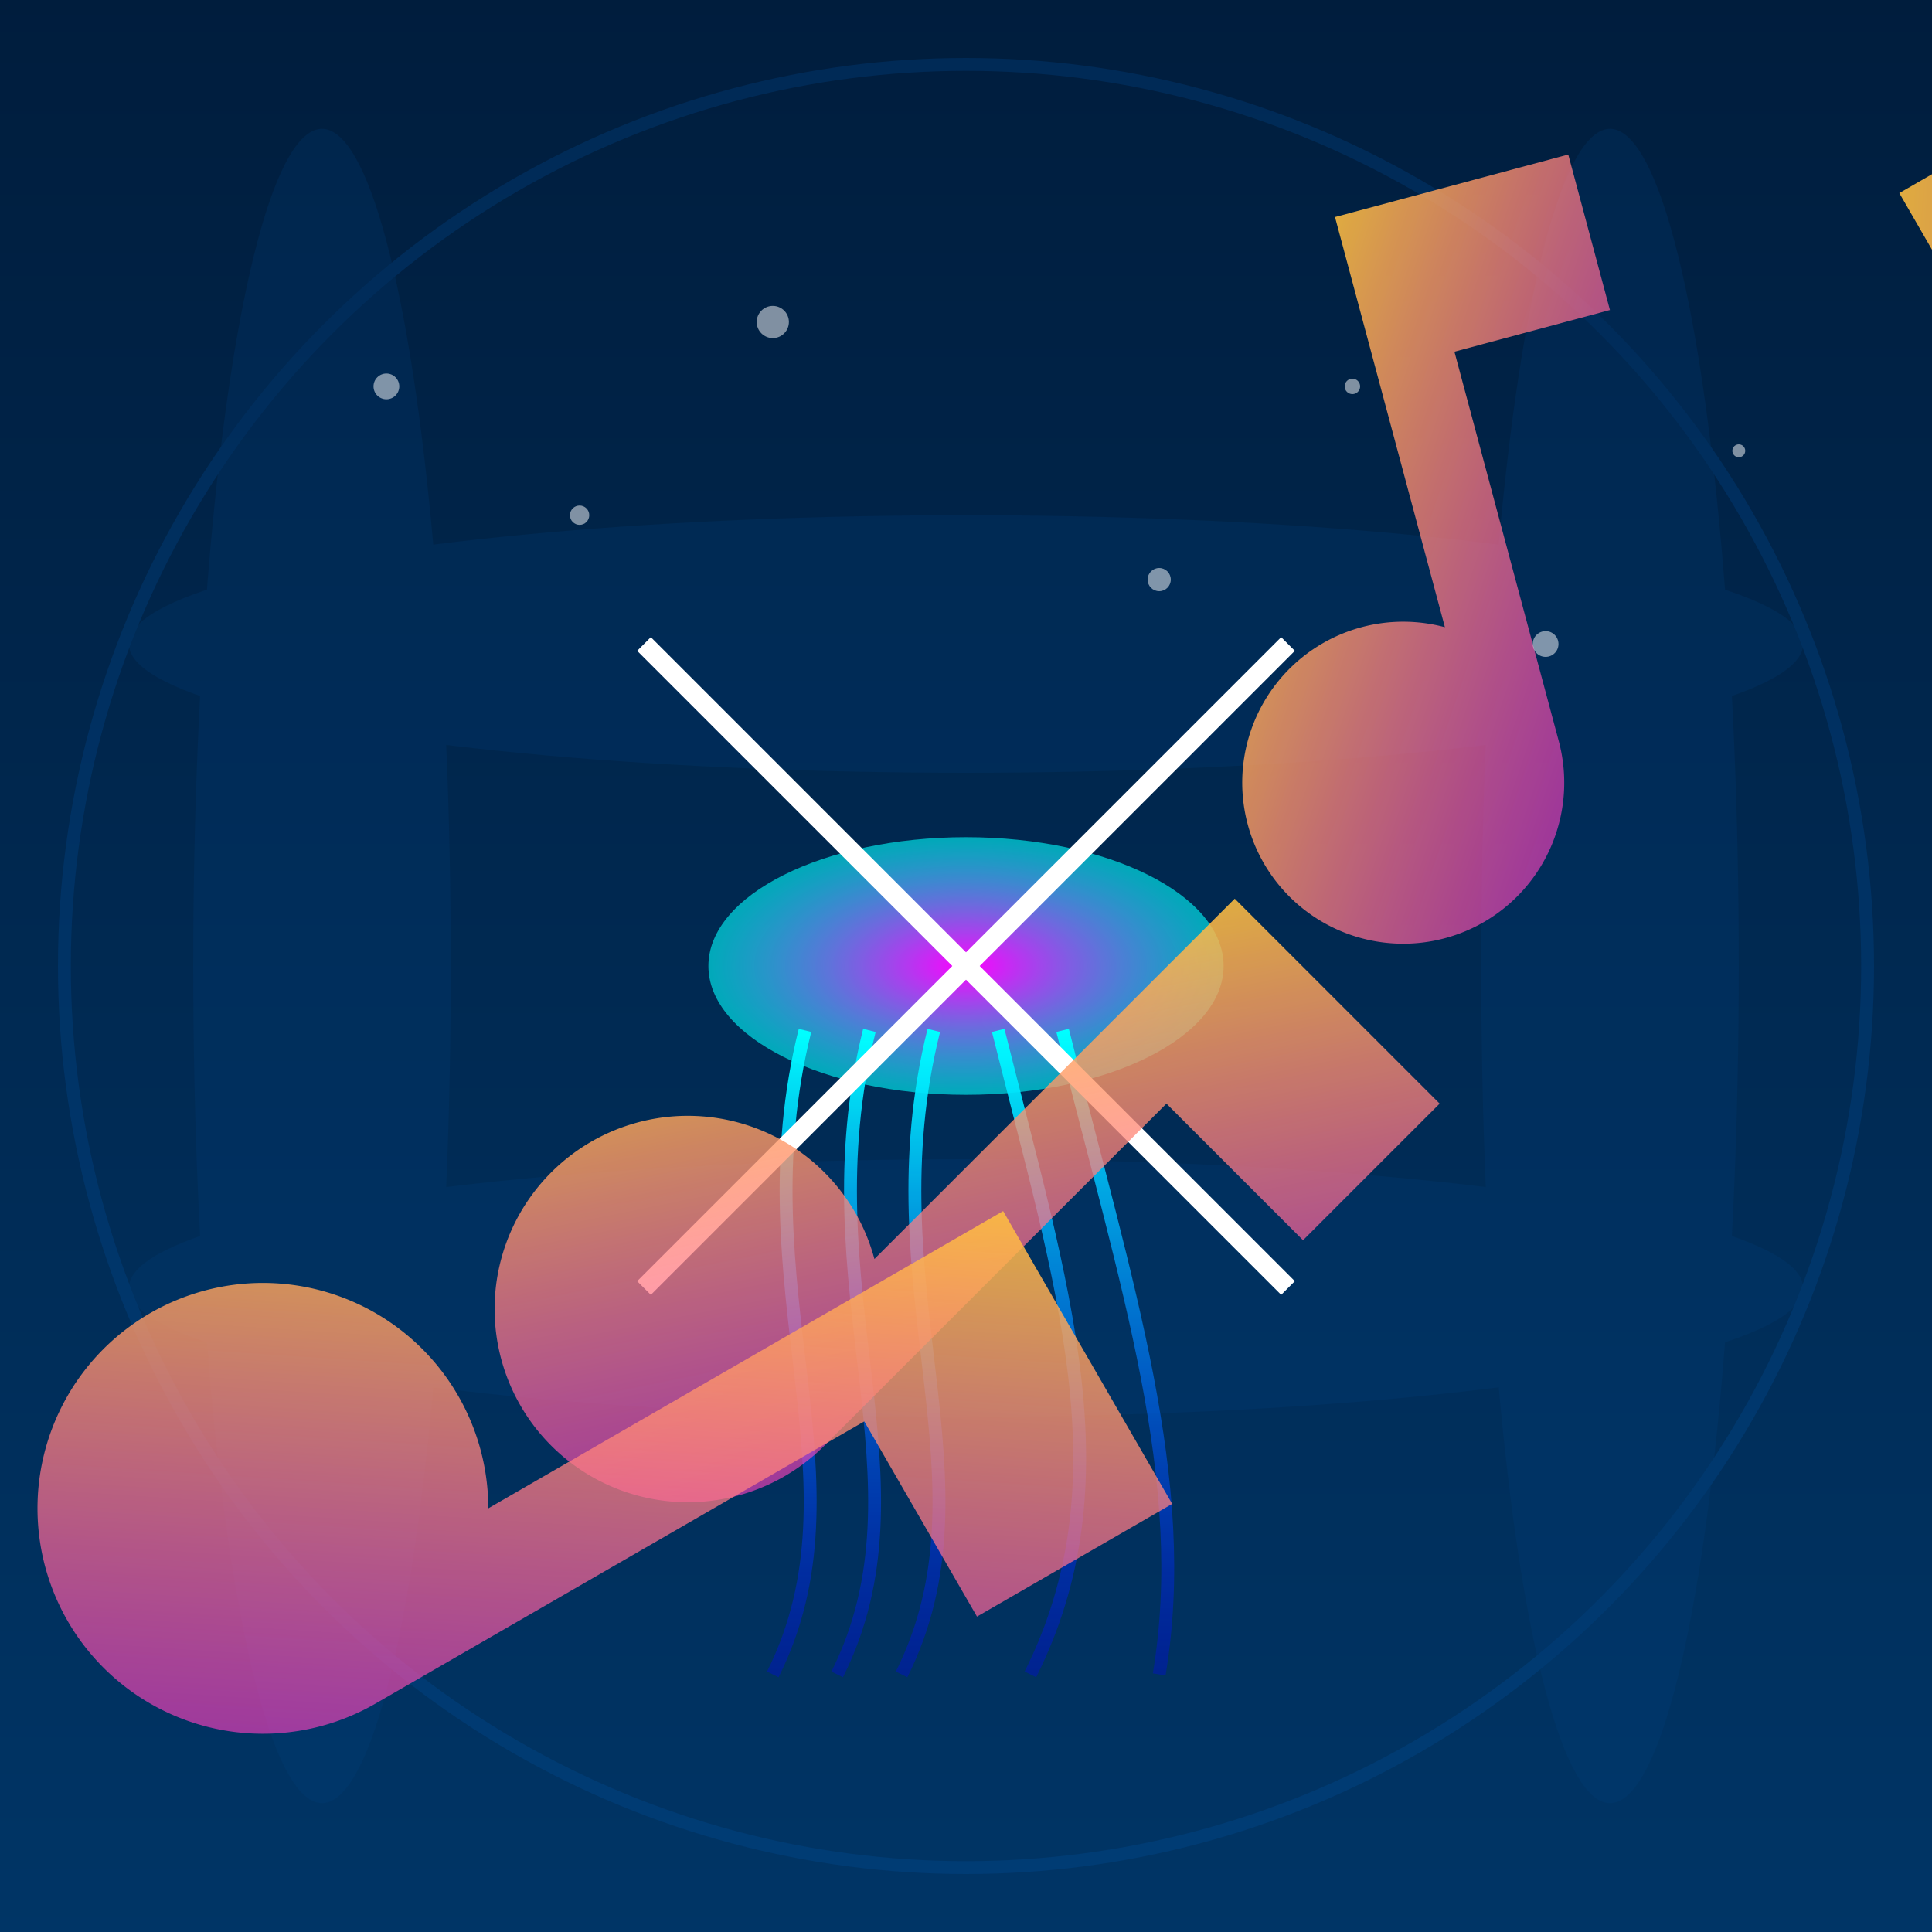 <svg xmlns="http://www.w3.org/2000/svg" viewBox="0 0 300 300">
  <defs>
    <!-- Background Gradient -->
    <linearGradient id="bgGradient" x1="0%" y1="0%" x2="0%" y2="100%">
      <stop offset="0%" stop-color="#001d3d" />
      <stop offset="100%" stop-color="#003566" />
    </linearGradient>
    <!-- Glow Filter -->
    <filter id="glow" x="-50%" y="-50%" width="200%" height="200%">
      <feGaussianBlur stdDeviation="4" result="blur"/>
      <feMerge>
        <feMergeNode in="blur"/>
        <feMergeNode in="SourceGraphic"/>
      </feMerge>
    </filter>
    <!-- Jellyfish Gradient -->
    <radialGradient id="jellyBellGradient" cx="50%" cy="50%" r="50%">
      <stop offset="0%" stop-color="#ff00ff" stop-opacity="1"/>
      <stop offset="100%" stop-color="#00ffff" stop-opacity="0.6"/>
    </radialGradient>
    <!-- Tentacle Gradient -->
    <linearGradient id="tentacleGradient" x1="0%" y1="0%" x2="0%" y2="100%">
      <stop offset="0%" stop-color="#00ffff" stop-opacity="1"/>
      <stop offset="100%" stop-color="#0000ff" stop-opacity="0.3"/>
    </linearGradient>
    <!-- Musical Note Gradient -->
    <linearGradient id="noteGradient" x1="0%" y1="0%" x2="100%" y2="100%">
      <stop offset="0%" stop-color="#ffff00" stop-opacity="1"/>
      <stop offset="100%" stop-color="#ff00ff" stop-opacity="0.5"/>
    </linearGradient>
    <!-- Musical Notes Symbols -->
    <symbol id="note" viewBox="0 0 24 24">
      <path d="M12 3v10.55A4 4 0 1 0 14 17V7h4V3h-6z" fill="url(#noteGradient)"/>
    </symbol>
  </defs>
  
  <!-- Background -->
  <rect width="300" height="300" fill="url(#bgGradient)"/>

  <!-- Concert Hall Structure -->
  <g opacity="0.2">
    <ellipse cx="150" cy="100" rx="130" ry="20" fill="#004080"/>
    <ellipse cx="150" cy="200" rx="130" ry="20" fill="#004080"/>
    <ellipse cx="50" cy="150" rx="20" ry="130" fill="#004080"/>
    <ellipse cx="250" cy="150" rx="20" ry="130" fill="#004080"/>
    <circle cx="150" cy="150" r="140" stroke="#0059b3" stroke-width="2" fill="none"/>
  </g>
  
  <!-- Jellyfish -->
  <g filter="url(#glow)" transform="translate(150,150)">
    <!-- Bell -->
    <ellipse cx="0" cy="0" rx="40" ry="20" fill="url(#jellyBellGradient)" />
    <!-- Tentacles -->
    <g stroke="url(#tentacleGradient)" stroke-width="2" fill="none">
      <path d="M-25,10 C-35,50 -15,80 -30,110" />
      <path d="M-15,10 C-25,50 -5,80 -20,110" />
      <path d="M-5,10 C-15,50, 5,80, -10,110" />
      <path d="M5,10 C15,50, 25,80, 10,110" />
      <path d="M15,10 C25,50, 35,80, 30,110" />
    </g>
  </g>
  
  <!-- Conducting Arms -->
  <g filter="url(#glow)" stroke="#ffffff" stroke-width="3">
    <path d="M150,150 L100,100" />
    <path d="M150,150 L200,100" />
    <path d="M150,150 L100,200" />
    <path d="M150,150 L200,200" />
  </g>
  
  <!-- Musical Notes -->
  <use href="#note" x="220" y="80" transform="scale(0.8) rotate(-30 220 80)" />
  <use href="#note" x="240" y="100" transform="scale(0.6) rotate(45 240 100)" />
  <use href="#note" x="260" y="70" transform="scale(0.5) rotate(-15 260 70)" />
  <use href="#note" x="180" y="120" transform="scale(0.7) rotate(60 180 120)" />
  
  <!-- Bubbles -->
  <g fill="white" opacity="0.5">
    <circle cx="60" cy="60" r="2"/>
    <circle cx="90" cy="80" r="1.5"/>
    <circle cx="120" cy="50" r="2.5"/>
    <circle cx="180" cy="90" r="1.8"/>
    <circle cx="210" cy="60" r="1.2"/>
    <circle cx="240" cy="100" r="2"/>
    <circle cx="270" cy="70" r="1"/>
  </g>
</svg>